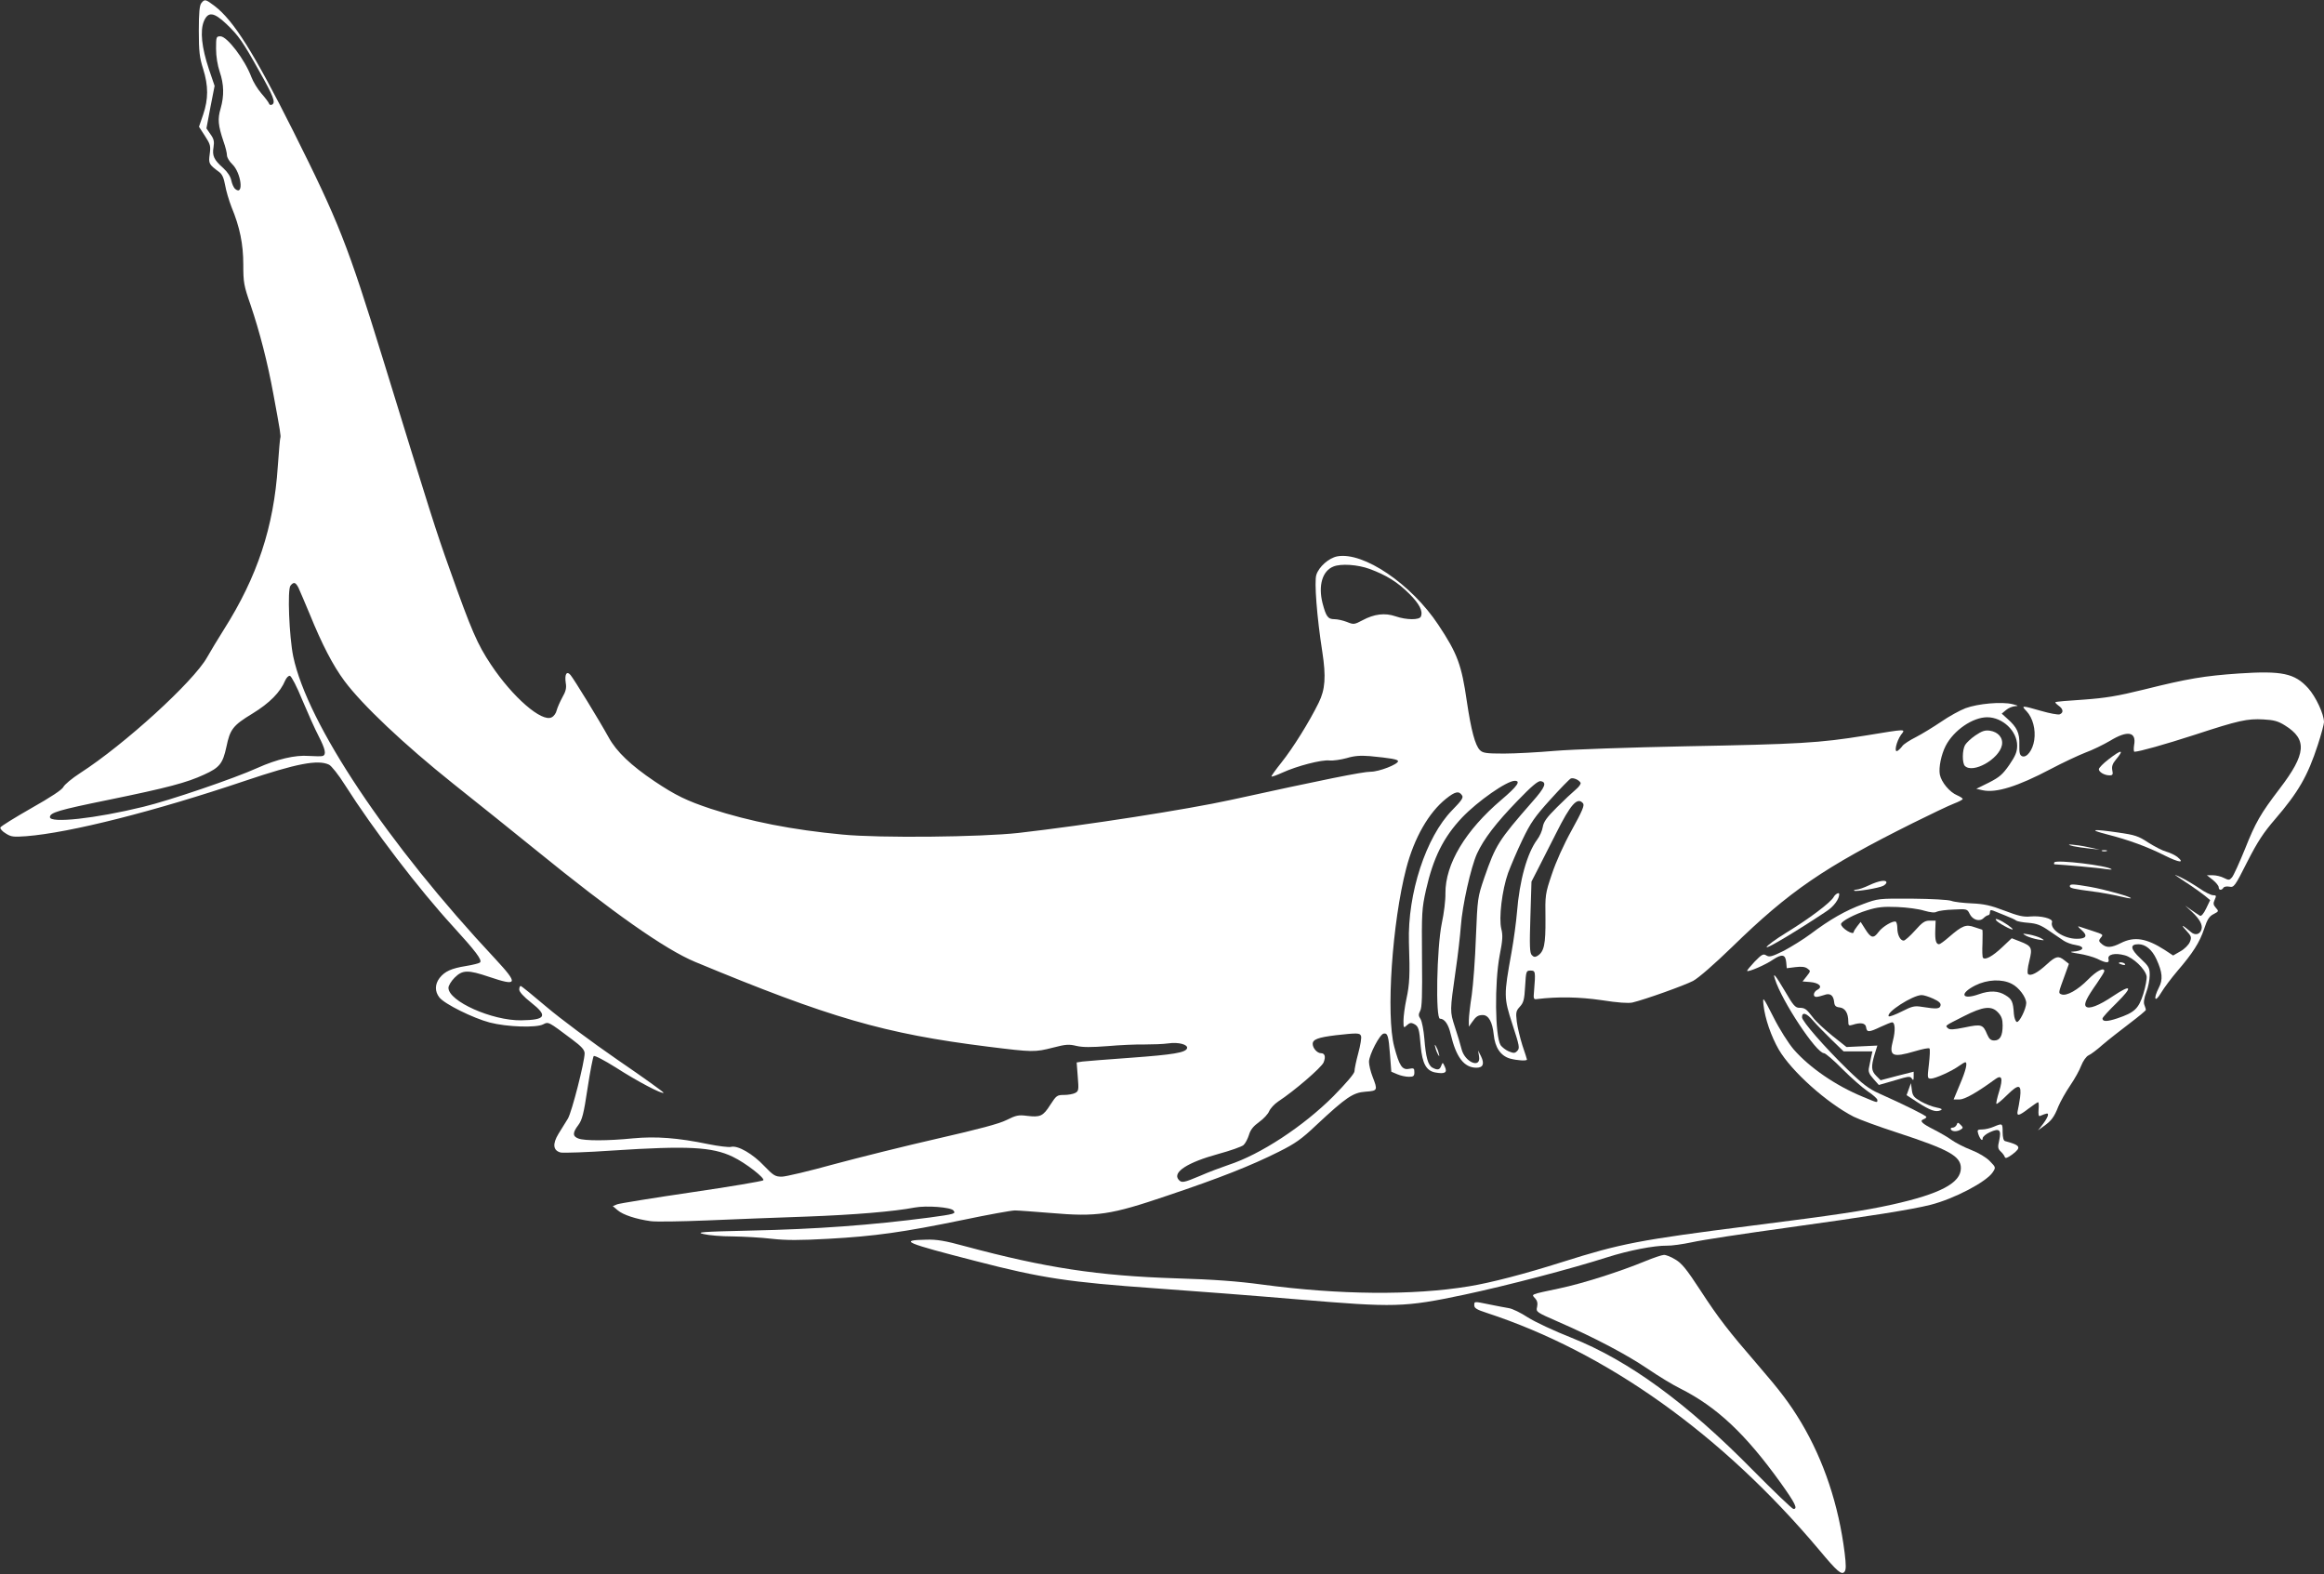 <?xml version="1.0" standalone="no"?>
<!DOCTYPE svg PUBLIC "-//W3C//DTD SVG 20010904//EN"
 "http://www.w3.org/TR/2001/REC-SVG-20010904/DTD/svg10.dtd">
<svg version="1.0" xmlns="http://www.w3.org/2000/svg"
 width="1280pt" height="867pt" viewBox="0 0 1280 867"
 preserveAspectRatio="xMidYMid meet">
<rect x="0" y="0" width="1280" height="867" fill="#333333" stroke="none"/>
<g transform="translate(0,867) scale(0.1,-0.1)"
fill="#ffffff" stroke="none">
<path d="M1109 8653 c-10 -12 -14 -52 -14 -152 0 -115 4 -148 24 -211 29 -93
29 -165 0 -251 l-23 -67 33 -51 c30 -46 32 -55 26 -100 -7 -52 -5 -56 53 -99
16 -12 25 -33 32 -72 5 -30 21 -84 35 -120 46 -111 65 -204 65 -318 0 -97 3
-115 40 -221 50 -148 93 -313 126 -493 37 -199 42 -232 38 -239 -2 -3 -8 -74
-14 -158 -22 -333 -113 -608 -297 -898 -32 -51 -74 -120 -93 -154 -75 -133
-453 -478 -698 -636 -45 -29 -87 -64 -93 -77 -7 -15 -69 -56 -177 -117 -91
-52 -167 -99 -170 -106 -2 -7 11 -22 30 -33 29 -19 43 -20 113 -15 241 19 707
137 1205 305 282 95 400 118 462 89 13 -6 53 -56 88 -112 157 -247 407 -574
597 -781 122 -134 160 -183 147 -196 -5 -5 -40 -14 -78 -20 -80 -13 -116 -29
-145 -66 -26 -34 -27 -74 -1 -107 28 -36 186 -114 277 -138 96 -25 258 -30
295 -10 29 15 27 16 160 -84 51 -38 67 -56 68 -75 0 -48 -70 -322 -92 -360
-13 -21 -36 -59 -52 -84 -34 -56 -30 -92 12 -103 15 -3 144 1 287 11 413 27
547 20 660 -34 73 -35 180 -119 169 -130 -5 -5 -182 -35 -394 -66 -211 -31
-396 -61 -410 -66 l-25 -10 27 -23 c29 -25 101 -49 182 -60 26 -4 166 -2 310
4 143 6 389 16 545 21 270 10 483 28 599 50 65 12 198 2 213 -16 15 -18 8 -20
-131 -39 -322 -42 -618 -64 -990 -72 -268 -6 -299 -9 -255 -19 28 -7 99 -13
160 -13 60 -1 157 -6 215 -13 80 -9 155 -9 315 0 253 14 410 36 740 104 138
29 266 52 285 52 19 0 108 -7 197 -14 255 -22 329 -11 644 96 291 98 458 164
612 241 90 45 125 69 208 148 164 153 201 178 270 183 67 5 68 7 39 82 -11 28
-20 65 -20 83 1 39 59 151 81 155 22 4 27 -13 35 -119 l7 -91 33 -14 c18 -8
47 -14 64 -14 25 0 30 4 30 25 0 22 -3 24 -29 19 -38 -8 -54 16 -82 122 -46
174 -11 685 66 981 44 169 124 308 219 384 51 41 72 45 89 18 8 -12 -4 -29
-55 -81 -144 -147 -246 -458 -238 -728 6 -180 4 -229 -14 -312 -9 -42 -16 -96
-16 -119 0 -41 1 -42 19 -25 15 14 24 15 39 7 25 -13 29 -26 37 -123 9 -95 30
-134 79 -144 54 -10 69 -1 54 31 -12 26 -12 26 -20 6 -8 -23 -20 -26 -48 -11
-25 13 -37 58 -45 160 -4 47 -13 95 -21 108 -12 18 -12 26 -2 45 10 17 12 86
10 289 -2 253 -1 273 22 377 40 177 96 290 199 399 86 90 246 202 290 202 35
0 14 -30 -73 -104 -199 -169 -310 -354 -309 -516 1 -36 -8 -110 -20 -165 -28
-137 -35 -525 -10 -525 25 0 47 -31 59 -85 30 -128 74 -185 142 -185 37 0 45
22 25 63 l-16 32 5 -31 c13 -71 -77 -36 -96 38 -6 24 -22 79 -37 123 -28 88
-28 82 5 315 12 80 24 188 28 240 8 113 55 324 89 399 38 82 104 168 223 291
78 81 114 111 128 108 35 -6 25 -33 -46 -113 -188 -215 -202 -238 -265 -419
-37 -109 -37 -112 -46 -326 -4 -119 -15 -263 -23 -320 -9 -57 -16 -119 -16
-139 l0 -35 17 24 c22 32 33 40 60 40 32 0 53 -39 60 -107 7 -72 38 -118 91
-133 38 -10 92 -14 92 -5 0 2 -11 38 -25 78 -13 41 -27 100 -31 131 -6 51 -4
59 17 82 20 22 25 38 29 112 5 85 6 87 30 87 27 0 28 -5 19 -115 -4 -40 -2
-45 16 -42 116 14 232 12 356 -6 89 -14 148 -18 170 -13 71 17 286 94 334 119
30 16 117 92 215 187 317 309 506 438 995 682 99 49 201 98 228 108 26 10 47
21 47 25 0 4 -14 13 -30 20 -42 17 -88 73 -96 115 -7 38 8 110 32 157 44 86
149 158 229 158 85 0 165 -76 165 -156 0 -34 -9 -56 -43 -106 -37 -53 -54 -68
-113 -98 l-69 -34 35 -8 c74 -16 191 20 375 117 66 35 152 75 190 90 39 14
100 44 136 65 98 60 147 50 133 -24 -3 -20 -2 -36 2 -36 28 1 164 39 334 94
241 79 288 89 377 84 56 -3 80 -9 118 -33 124 -77 117 -157 -29 -348 -106
-139 -133 -186 -191 -332 -31 -76 -63 -147 -72 -157 -14 -16 -18 -16 -44 -3
-15 8 -43 15 -61 15 l-33 0 33 -26 c17 -14 32 -32 32 -40 0 -17 16 -19 26 -3
3 6 18 9 33 6 25 -5 30 1 98 136 57 112 90 162 154 236 128 149 179 237 235
409 19 58 34 115 34 125 0 44 -45 140 -87 187 -74 82 -144 97 -383 81 -188
-13 -280 -28 -520 -88 -150 -37 -213 -47 -335 -56 -82 -5 -152 -11 -154 -14
-3 -2 5 -10 17 -19 26 -18 29 -39 6 -48 -9 -3 -54 5 -102 19 -108 31 -112 31
-80 -2 34 -36 51 -101 42 -159 -8 -55 -41 -98 -66 -89 -14 6 -17 18 -16 65 2
64 -13 95 -66 142 l-31 28 24 20 c13 11 35 20 50 21 20 1 18 3 -14 11 -60 15
-191 3 -259 -22 -32 -12 -93 -46 -135 -75 -43 -29 -105 -67 -138 -84 -34 -17
-68 -39 -75 -49 -7 -10 -19 -22 -27 -27 -21 -12 -6 52 19 88 26 34 36 34 -197
-4 -254 -41 -361 -47 -993 -59 -300 -6 -621 -17 -715 -25 -93 -8 -220 -15
-282 -15 -98 0 -116 3 -132 19 -26 26 -48 107 -72 268 -29 202 -52 264 -157
422 -149 225 -413 404 -557 377 -46 -9 -101 -57 -115 -102 -12 -36 3 -233 33
-424 21 -137 16 -207 -20 -280 -52 -106 -142 -250 -205 -329 -32 -40 -57 -75
-55 -77 2 -3 29 7 60 21 81 37 216 72 259 67 20 -2 62 4 95 13 43 13 76 15
128 11 115 -11 155 -18 155 -28 0 -17 -104 -58 -151 -58 -44 0 -263 -44 -769
-155 -242 -53 -795 -139 -1170 -182 -209 -23 -764 -29 -970 -9 -277 26 -510
72 -725 142 -132 44 -193 73 -311 152 -129 87 -208 162 -251 240 -53 96 -193
324 -211 345 -21 24 -33 4 -26 -44 5 -28 0 -47 -19 -80 -13 -24 -27 -56 -31
-71 -3 -15 -15 -32 -27 -38 -54 -30 -216 111 -335 290 -75 113 -106 183 -229
530 -71 198 -105 305 -365 1150 -197 638 -243 754 -496 1260 -216 430 -327
607 -432 687 -50 38 -55 39 -73 16z m138 -115 c67 -64 90 -97 181 -260 78
-138 91 -172 71 -184 -8 -4 -15 -2 -17 5 -2 7 -21 32 -42 56 -21 24 -46 65
-56 92 -35 94 -133 223 -170 223 -23 0 -24 -3 -24 -68 0 -43 8 -91 20 -127 24
-70 25 -133 5 -203 -17 -57 -14 -92 16 -181 11 -30 19 -64 19 -76 0 -12 13
-34 29 -49 50 -48 65 -177 17 -137 -9 7 -18 28 -22 47 -4 21 -20 46 -44 68
-52 46 -62 68 -54 115 5 32 2 46 -17 72 l-22 32 22 117 23 117 -32 94 c-39
117 -49 209 -27 262 23 54 54 51 124 -15z m6296 -3001 c92 -34 154 -72 219
-137 56 -56 76 -95 64 -125 -7 -20 -79 -20 -140 1 -58 20 -117 13 -182 -22
-45 -24 -49 -24 -86 -9 -21 8 -51 15 -67 15 -37 0 -47 13 -67 89 -24 96 -1
177 60 201 41 17 133 11 199 -13z m-5899 -104 c7 -16 35 -80 61 -143 69 -170
129 -285 192 -370 99 -133 330 -351 598 -565 138 -109 342 -274 455 -365 428
-348 713 -548 878 -617 741 -308 1044 -396 1613 -467 249 -31 258 -31 360 -5
69 18 87 19 128 9 35 -8 80 -8 172 -1 68 6 160 10 204 9 44 0 103 2 130 6 55
8 109 -6 103 -27 -8 -24 -76 -35 -308 -52 -129 -9 -250 -19 -268 -21 l-32 -5
6 -78 c6 -73 5 -80 -14 -90 -11 -6 -39 -11 -61 -11 -39 0 -43 -3 -76 -54 -40
-63 -55 -70 -129 -61 -46 6 -60 3 -112 -23 -42 -21 -152 -50 -379 -102 -176
-40 -432 -104 -570 -141 -137 -38 -268 -69 -289 -69 -36 0 -46 6 -97 59 -63
67 -146 115 -183 105 -13 -3 -69 4 -124 15 -169 35 -289 44 -416 32 -139 -14
-266 -14 -300 -1 -33 12 -33 32 -1 74 21 28 30 61 51 202 14 93 30 173 34 178
5 5 58 -23 122 -63 118 -76 255 -148 263 -139 3 2 -111 84 -253 181 -141 97
-318 229 -392 292 -74 63 -138 115 -142 115 -5 0 -8 -9 -8 -20 0 -12 24 -39
65 -71 94 -74 82 -96 -55 -98 -160 -2 -400 105 -400 179 0 12 15 37 34 56 43
43 73 44 191 4 157 -53 161 -39 34 98 -594 634 -1036 1296 -1114 1667 -22 107
-33 369 -15 390 18 22 28 19 44 -12z m21 -618 c30 -71 70 -161 90 -199 37 -72
43 -101 23 -109 -7 -3 -42 -2 -78 0 -74 6 -175 -18 -282 -66 -125 -57 -486
-180 -628 -214 -265 -65 -515 -92 -515 -57 0 25 47 39 322 95 327 67 432 95
527 139 86 39 103 61 123 153 20 97 36 118 143 183 95 58 154 118 181 183 7
15 18 27 26 25 8 -2 39 -61 68 -133z m7040 -455 c4 -6 -8 -23 -26 -38 -18 -15
-65 -59 -104 -98 -56 -56 -73 -79 -78 -109 -3 -20 -17 -51 -30 -68 -56 -75
-98 -225 -112 -402 -4 -49 -17 -148 -30 -220 -43 -239 -43 -247 5 -396 39
-119 41 -132 27 -146 -13 -14 -20 -14 -47 -3 -17 7 -37 23 -45 34 -31 51 -34
343 -5 496 16 81 18 109 9 144 -15 59 4 215 37 308 15 40 50 123 79 183 45 94
68 127 154 222 55 61 106 113 113 116 15 5 44 -8 53 -23z m14 -114 c9 -11 -4
-42 -62 -147 -45 -81 -88 -177 -110 -244 -36 -106 -37 -114 -35 -245 1 -141
-7 -181 -44 -204 -13 -8 -21 -7 -31 4 -12 12 -13 52 -8 210 l6 195 36 70 c20
39 64 126 99 195 81 162 118 203 149 166z m-1223 -1281 c4 -8 -3 -51 -15 -95
-12 -44 -21 -89 -21 -100 0 -12 -47 -67 -117 -138 -165 -165 -401 -320 -576
-377 -41 -14 -111 -40 -156 -60 -93 -39 -103 -41 -120 -21 -34 41 51 95 219
141 66 18 129 40 139 49 10 9 23 34 30 56 8 28 24 48 56 71 24 17 49 44 55 59
7 16 29 40 50 54 90 59 238 187 250 215 13 32 7 51 -15 51 -20 0 -45 28 -45
51 0 25 30 36 128 48 117 13 132 13 138 -4z"/>
<path d="M10880 4620 c-25 -17 -50 -41 -57 -53 -16 -28 -16 -100 -1 -115 44
-44 188 37 204 114 8 40 -20 73 -66 80 -28 4 -44 -2 -80 -26z"/>
<path d="M11613 4488 c-29 -22 -53 -47 -53 -54 0 -16 31 -34 59 -34 17 0 20 5
15 28 -4 21 1 36 20 59 48 57 31 57 -41 1z"/>
<path d="M11605 4075 c118 -30 222 -68 319 -117 78 -39 112 -43 68 -7 -13 10
-40 23 -61 29 -20 5 -64 28 -99 50 -54 36 -74 42 -164 55 -145 21 -168 17 -63
-10z"/>
<path d="M11419 4010 c19 -4 59 -10 90 -13 l56 -6 -65 14 c-71 15 -143 20 -81
5z"/>
<path d="M11578 3983 c6 -2 18 -2 25 0 6 3 1 5 -13 5 -14 0 -19 -2 -12 -5z"/>
<path d="M11315 3921 c-3 -6 -3 -11 2 -11 45 -2 248 -20 279 -26 21 -3 37 -4
34 -1 -19 20 -304 54 -315 38z"/>
<path d="M11984 3848 c10 -7 44 -30 75 -50 31 -21 69 -48 85 -61 l29 -24 -22
-46 c-14 -29 -27 -44 -34 -40 -7 4 -28 18 -47 31 l-35 25 37 -34 c44 -41 61
-73 53 -98 -9 -28 -35 -34 -59 -13 -45 39 -59 44 -27 10 31 -34 33 -39 22 -66
-7 -16 -30 -39 -52 -51 l-40 -23 -47 31 c-100 64 -166 75 -240 38 -51 -26 -78
-28 -103 -8 -20 16 -21 21 -10 35 17 20 18 19 -49 41 -30 10 -62 20 -70 23 -8
3 -2 -6 14 -19 36 -32 28 -49 -25 -49 -73 0 -150 52 -137 92 7 19 -61 36 -118
31 -39 -4 -68 3 -144 32 -76 29 -112 37 -180 40 -47 2 -98 8 -113 14 -16 6
-109 11 -215 12 -186 1 -188 1 -271 -30 -96 -35 -183 -85 -288 -164 -40 -30
-107 -71 -148 -93 -65 -32 -79 -36 -96 -26 -17 11 -25 7 -65 -34 -24 -26 -43
-48 -41 -51 7 -7 102 34 142 62 50 33 69 29 73 -14 l3 -33 48 6 c33 4 53 2 66
-8 18 -13 18 -14 -4 -42 l-23 -29 40 -3 c51 -4 73 -26 43 -42 -24 -12 -28 -40
-7 -40 8 0 27 5 42 10 33 13 52 0 56 -38 2 -21 9 -28 31 -30 30 -4 47 -32 47
-78 0 -22 3 -24 23 -18 45 15 72 10 75 -13 4 -29 15 -29 80 2 30 14 58 25 63
25 17 0 19 -46 5 -100 -23 -87 -4 -96 122 -59 40 12 75 19 79 15 4 -3 2 -42
-3 -86 -9 -77 -9 -80 11 -80 24 0 115 41 155 70 15 11 31 20 34 20 14 0 4 -44
-29 -121 -19 -46 -35 -84 -35 -84 0 0 15 0 33 0 30 1 98 40 195 111 38 28 45
6 23 -66 -11 -35 -18 -66 -15 -69 2 -3 29 19 58 48 65 64 81 61 72 -13 -4 -28
-10 -61 -13 -73 -7 -32 7 -29 60 12 25 19 49 35 52 35 4 0 5 -18 3 -40 -2 -25
0 -39 7 -36 41 17 45 17 45 6 0 -7 -12 -29 -27 -49 l-28 -36 30 22 c43 30 59
51 82 110 12 28 41 80 65 115 24 35 52 85 61 110 10 25 27 50 40 56 12 5 47
31 77 58 30 26 97 78 148 117 50 38 92 72 91 76 0 3 -4 15 -8 26 -6 13 -2 38
10 70 11 28 19 70 19 94 0 41 -4 49 -51 93 -56 52 -59 78 -11 78 39 0 75 -30
99 -82 33 -72 37 -112 13 -158 -32 -63 -21 -85 13 -27 16 27 56 80 89 119 86
100 123 158 148 233 17 52 28 69 52 81 29 15 29 16 12 35 -14 16 -15 24 -6 44
10 22 9 25 -9 25 -11 0 -46 17 -77 39 -31 21 -77 48 -102 60 -25 12 -36 16
-26 9z m-1387 -193 c36 -10 59 -13 70 -6 10 5 52 11 93 12 73 4 75 3 88 -23
16 -34 55 -46 77 -24 9 9 21 16 26 16 5 0 9 7 9 16 0 12 5 14 18 9 9 -4 40
-16 67 -27 28 -11 55 -23 60 -28 6 -4 36 -10 67 -12 46 -4 68 -12 114 -44 31
-21 68 -46 81 -55 14 -9 42 -20 64 -23 59 -9 46 -34 -19 -37 -15 -1 2 -6 37
-11 34 -5 80 -18 102 -28 49 -25 69 -26 62 -1 -6 25 35 35 90 20 47 -13 112
-75 120 -115 2 -14 -6 -58 -18 -97 -26 -82 -48 -103 -143 -135 -57 -19 -82
-19 -82 -1 0 6 35 44 78 86 91 90 83 106 -19 38 -80 -54 -134 -74 -150 -58
-13 13 3 47 61 129 22 32 40 61 40 66 0 23 -42 2 -89 -46 -57 -58 -119 -93
-147 -82 -18 7 -18 6 18 104 l23 64 -24 19 c-33 27 -48 24 -97 -21 -51 -47
-90 -68 -104 -54 -5 5 -3 33 7 72 18 73 14 82 -53 108 l-44 17 -53 -50 c-52
-49 -92 -71 -105 -58 -4 3 -5 40 -3 81 1 41 1 74 -1 74 -1 0 -21 7 -43 14 -47
17 -67 9 -140 -54 -25 -22 -50 -40 -55 -40 -17 0 -23 23 -21 76 l2 54 -33 0
c-27 0 -41 -10 -81 -55 -27 -30 -55 -55 -62 -55 -19 0 -35 32 -35 69 0 16 -4
32 -8 35 -14 8 -73 -26 -95 -56 -28 -38 -42 -35 -73 14 l-26 41 -19 -24 c-10
-13 -19 -27 -19 -31 0 -22 -70 21 -70 43 0 15 75 55 144 76 58 18 88 21 166
18 52 -2 119 -11 147 -20z m483 -403 c39 -19 80 -74 80 -106 -1 -33 -38 -108
-52 -104 -7 3 -14 22 -16 44 -4 67 -11 82 -46 103 -39 25 -87 27 -146 6 -95
-34 -111 2 -21 48 66 33 147 37 201 9z m-432 -82 c31 -14 43 -25 40 -37 -4
-19 -20 -21 -101 -8 -42 7 -55 4 -112 -25 -36 -18 -68 -30 -72 -27 -19 20 132
117 181 117 12 0 40 -9 64 -20z m357 -76 c19 -20 25 -38 25 -71 0 -57 -14 -83
-46 -83 -19 0 -28 8 -39 33 -23 56 -32 58 -123 39 -64 -13 -84 -14 -94 -4 -15
15 -19 11 87 65 108 55 154 60 190 21z"/>
<path d="M10994 3602 c8 -13 86 -56 91 -50 5 4 -54 45 -79 54 -14 5 -17 4 -12
-4z"/>
<path d="M11160 3516 c14 -7 43 -16 65 -20 38 -6 39 -6 15 8 -14 7 -43 16 -65
20 -38 6 -39 6 -15 -8z"/>
<path d="M11670 3366 c0 -2 9 -6 20 -9 11 -3 18 -1 14 4 -5 9 -34 13 -34 5z"/>
<path d="M10295 3795 c-27 -13 -59 -24 -69 -24 -11 -1 -17 -3 -14 -6 7 -7 137
14 161 27 9 5 17 13 17 18 0 17 -42 10 -95 -15z"/>
<path d="M11400 3790 c0 -11 16 -15 130 -30 47 -6 111 -18 144 -26 32 -8 60
-13 62 -11 7 7 -140 48 -224 63 -93 16 -112 17 -112 4z"/>
<path d="M10100 3731 c-15 -30 -138 -122 -261 -197 -60 -37 -109 -73 -109 -80
0 -11 170 91 332 199 39 26 68 66 68 93 0 12 -21 1 -30 -15z"/>
<path d="M9776 3278 c37 -120 228 -408 270 -408 8 0 54 -39 102 -88 48 -48
111 -103 139 -122 29 -19 53 -41 53 -47 0 -17 4 -18 -80 17 -149 61 -294 161
-381 261 -29 34 -78 111 -111 177 -59 116 -60 116 -55 67 8 -74 42 -172 84
-245 70 -120 266 -295 413 -370 30 -15 139 -55 241 -88 284 -93 349 -129 349
-195 0 -82 -114 -142 -380 -201 -154 -34 -307 -57 -773 -116 -622 -79 -719
-98 -1042 -200 -208 -66 -397 -115 -515 -134 -310 -51 -715 -47 -1140 10 -133
18 -265 28 -470 34 -434 14 -722 58 -1165 177 -109 30 -156 38 -214 36 -152
-3 -119 -17 274 -118 363 -94 511 -116 990 -150 198 -14 551 -41 785 -61 533
-45 583 -44 915 26 235 50 590 143 787 206 119 38 260 65 328 64 25 -1 88 8
140 19 52 12 291 48 530 81 447 62 681 99 783 125 130 33 308 126 343 180 17
26 16 27 -16 60 -20 21 -62 46 -103 62 -39 15 -87 40 -108 55 -20 15 -64 40
-97 57 -67 34 -81 48 -58 57 9 3 16 9 16 13 0 7 -121 67 -262 130 -54 24 -90
51 -174 133 -126 123 -249 264 -249 286 0 31 26 23 62 -20 21 -24 67 -71 102
-105 l65 -63 79 0 80 0 -7 -30 c-3 -16 -9 -43 -12 -59 -5 -22 0 -35 24 -62
l30 -34 49 14 c26 8 65 19 86 25 31 8 40 8 47 -4 8 -12 10 -9 10 11 l0 27 -91
-23 -91 -24 -24 24 c-28 28 -29 51 -9 119 l15 48 -85 -4 -85 -4 -78 62 c-43
35 -92 80 -107 101 -36 47 -44 53 -75 53 -22 0 -34 14 -78 90 -53 90 -70 110
-56 68z"/>
<path d="M7906 2900 c3 -14 11 -32 16 -40 6 -10 7 -7 2 10 -3 14 -11 32 -16
40 -6 10 -7 7 -2 -10z"/>
<path d="M10513 2672 l-12 -33 61 -40 c69 -44 99 -55 125 -44 14 6 8 10 -22
16 -22 4 -60 19 -85 33 -38 22 -46 31 -50 63 l-5 38 -12 -33z"/>
<path d="M10777 2476 c-4 -9 -14 -16 -22 -16 -9 0 -13 -4 -10 -10 8 -13 35
-13 55 0 13 8 13 11 -1 25 -15 15 -17 15 -22 1z"/>
<path d="M10981 2465 c-18 -8 -47 -15 -63 -15 -26 0 -29 -3 -23 -22 9 -30 25
-47 25 -27 0 9 18 24 40 34 53 24 64 13 51 -46 -9 -37 -7 -46 9 -61 10 -9 20
-23 22 -30 3 -9 15 -5 42 15 51 39 45 50 -41 73 -8 2 -13 21 -13 49 0 50 -1
50 -49 30z"/>
<path d="M9065 1726 c-143 -59 -347 -124 -475 -151 -166 -35 -156 -32 -135
-55 12 -13 15 -27 11 -47 -7 -28 -5 -29 116 -82 200 -87 376 -180 493 -259 60
-41 141 -90 180 -109 202 -102 359 -250 553 -520 80 -112 95 -143 70 -143 -7
0 -107 96 -223 213 -366 372 -684 604 -1000 730 -94 37 -201 87 -240 112 -38
25 -85 48 -105 51 -19 3 -66 12 -105 20 -88 18 -85 18 -85 -5 0 -15 15 -24 68
-41 662 -217 1296 -669 1832 -1306 100 -120 123 -139 139 -120 9 11 9 36 1
103 -33 265 -115 510 -240 720 -64 106 -114 172 -240 318 -160 185 -215 256
-314 408 -77 118 -104 151 -139 171 -24 15 -52 26 -63 25 -10 0 -55 -15 -99
-33z"/>
</g>
</svg>
